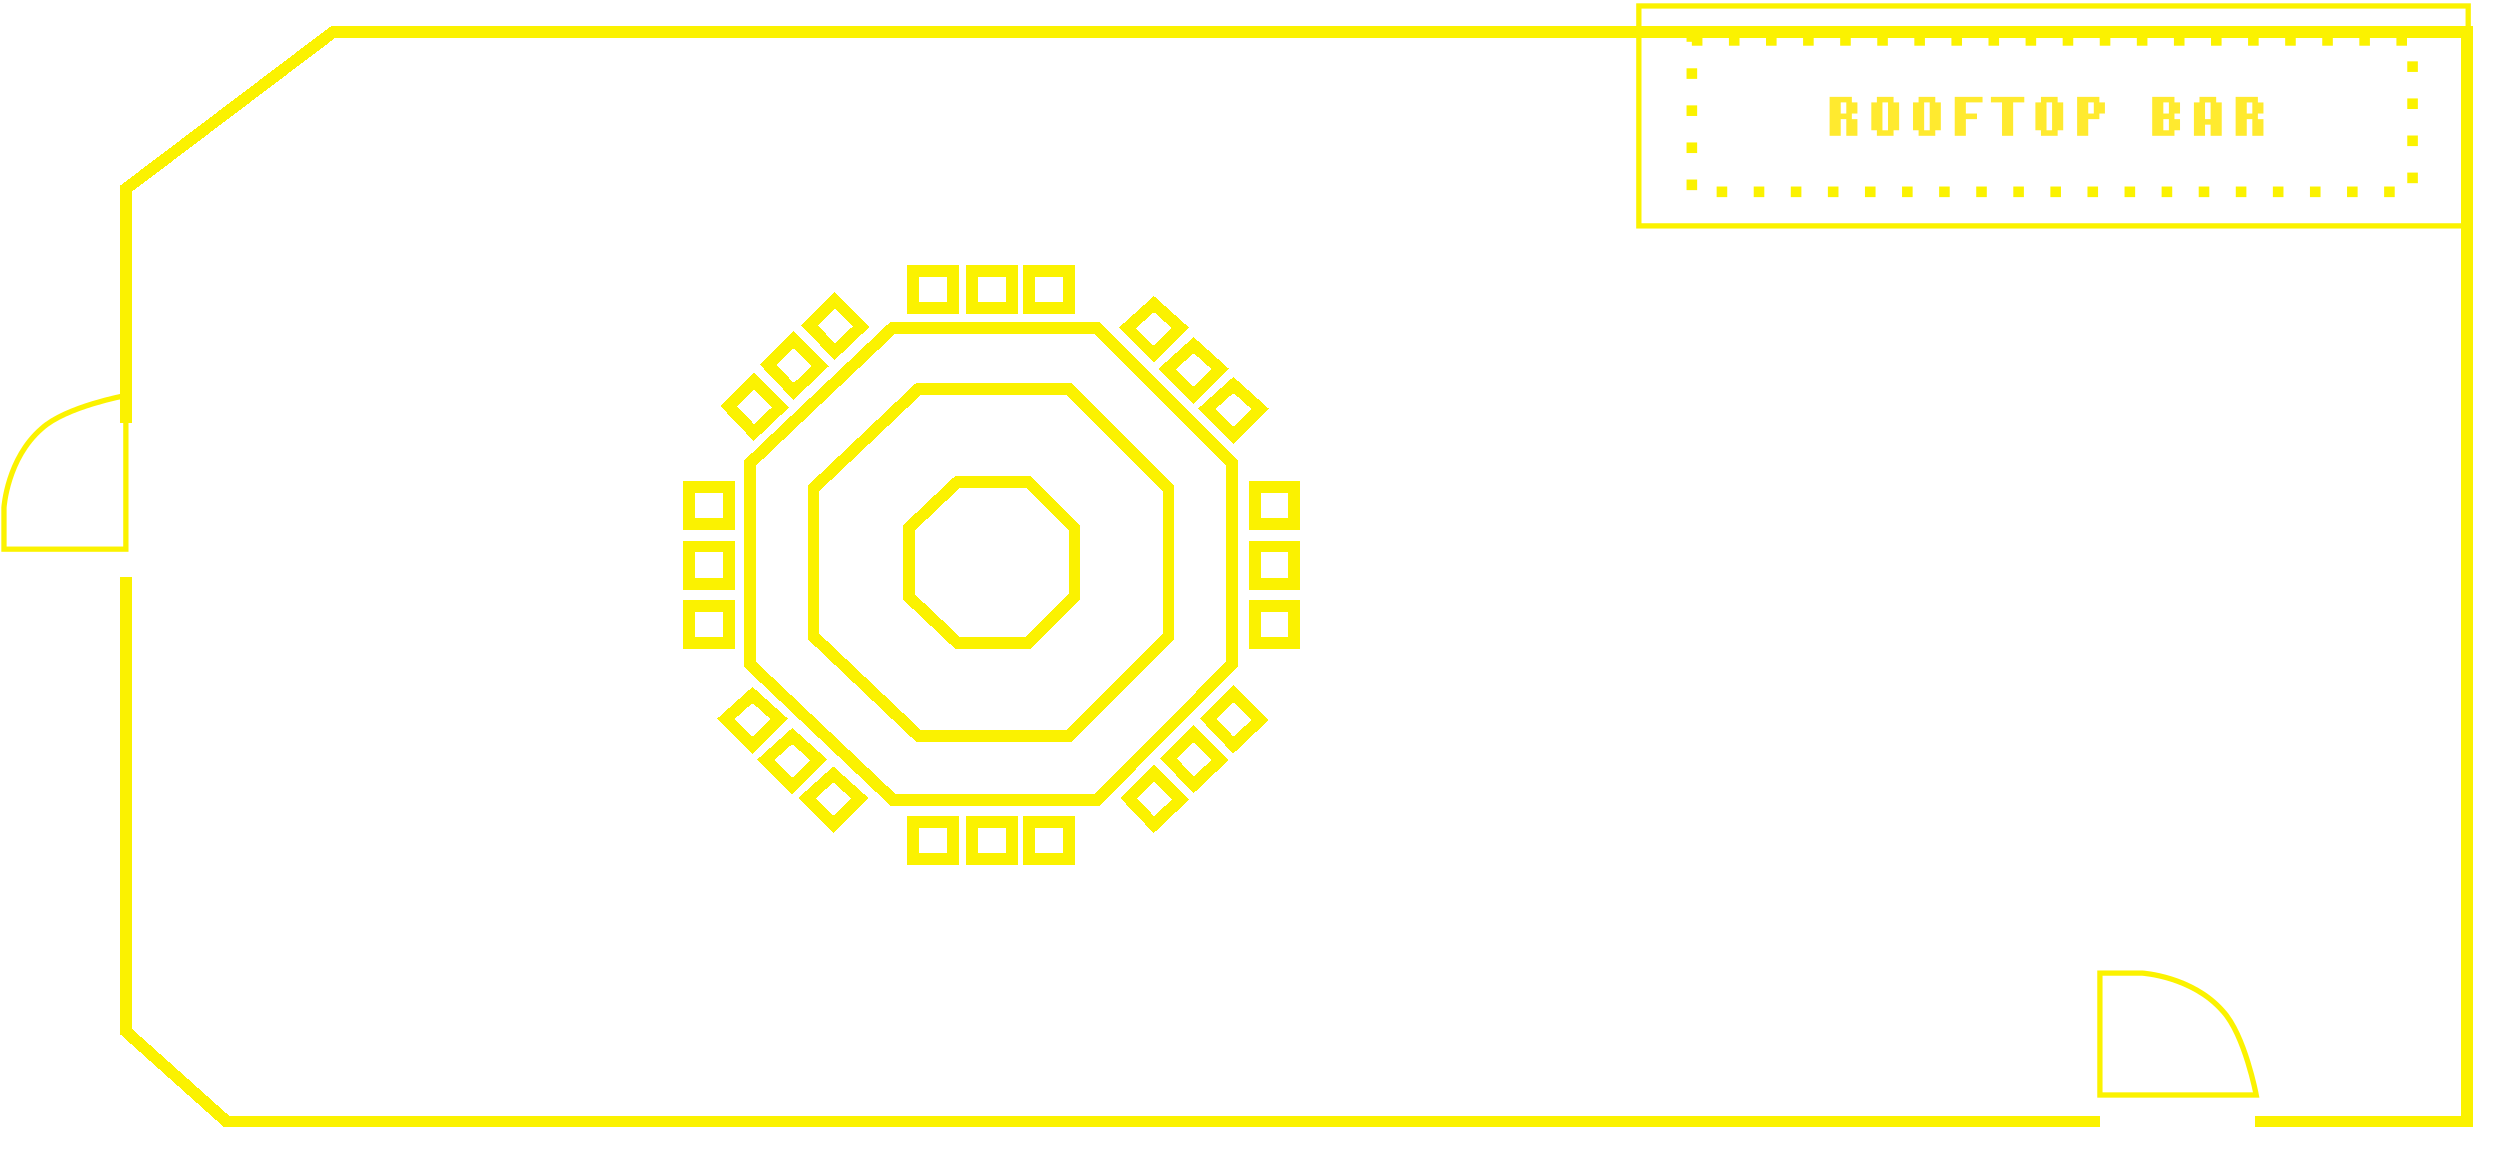 <svg fill="none" height="581" width="1258" xmlns="http://www.w3.org/2000/svg" xmlns:xlink="http://www.w3.org/1999/xlink"><filter id="a" color-interpolation-filters="sRGB" filterUnits="userSpaceOnUse" height="80.933" width="279.646" x="889.989" y="18.072"><feFlood flood-opacity="0" result="BackgroundImageFix"/><feColorMatrix in="SourceAlpha" result="hardAlpha" values="0 0 0 0 0 0 0 0 0 0 0 0 0 0 0 0 0 0 127 0"/><feOffset/><feGaussianBlur stdDeviation="15.333"/><feColorMatrix values="0 0 0 0 0.918 0 0 0 0 0.251 0 0 0 0 0.969 0 0 0 1 0"/><feBlend in2="BackgroundImageFix" result="effect1_dropShadow"/><feBlend in="SourceGraphic" in2="effect1_dropShadow" result="shape"/></filter><filter id="b" color-interpolation-filters="sRGB" filterUnits="userSpaceOnUse" height="580.667" width="1210.67" x="47" y="0"><feFlood flood-opacity="0" result="BackgroundImageFix"/><feColorMatrix in="SourceAlpha" result="hardAlpha" values="0 0 0 0 0 0 0 0 0 0 0 0 0 0 0 0 0 0 127 0"/><feOffset dy="13.333"/><feGaussianBlur stdDeviation="6.667"/><feComposite in2="hardAlpha" operator="out"/><feColorMatrix values="0 0 0 0 0.984 0 0 0 0 0.949 0 0 0 0 0 0 0 0 0.3 0"/><feBlend in2="BackgroundImageFix" result="effect1_dropShadow"/><feBlend in="SourceGraphic" in2="effect1_dropShadow" result="shape"/></filter><path d="m1056.67 489.667v61.333h78.66s-5.71-30.344-16.91-42.32c-15.31-17.441-40.43-19.013-40.43-19.013z" stroke="#fbf200" stroke-width="2.667"/><path d="m851.333 20.334h362.667v76.191h-362.667z" stroke="#fbf200" stroke-dasharray="5.33 13.33" stroke-width="5.333"/><g filter="url(#a)"><path d="m926.256 57.139v-5.6h2.8v5.6zm-5.6-8.4v19.6h5.6v-8.4h2.8v8.4h5.6v-8.4h-2.8v-2.8h2.8v-5.6h-2.8v-2.8zm29.389 16.8h-2.8v-14h2.8zm2.8-14v-2.8h-8.4v2.8h-2.8v14h2.8v2.8h8.4v-2.8h2.8v-14zm18.189 14h-2.8v-14h2.8zm2.8-14v-2.8h-8.4v2.8h-2.8v14h2.8v2.8h8.4v-2.8h2.8v-14zm15.389 5.6v-5.6h8.4v-2.8h-14v19.6h5.6v-8.4h5.6v-2.8zm29.397-8.4h-16.8v2.8h5.6v16.8h5.6v-16.8h5.6zm13.99 16.8h-2.8v-14h2.8zm2.8-14v-2.8h-8.4v2.8h-2.8v14h2.8v2.8h8.4v-2.8h2.8v-14zm20.99 5.6h2.8v-5.6h-2.8v-2.8h-11.2v19.6h5.6v-8.4h5.6zm-5.6 0v-5.6h2.8v5.6zm37.79 0v-5.6h2.8v5.6zm5.6 8.4h2.8v-5.6h-2.8v-2.8h2.8v-5.6h-2.8v-2.8h-11.2v19.6h11.2zm-5.6 0v-5.6h2.8v5.6zm23.79-2.8v5.6h5.6v-16.8h-2.8v-2.8h-8.4v2.8h-2.8v16.8h5.6v-5.6zm-2.8-2.8v-8.4h2.8v8.4zm20.99-2.8v-5.6h2.8v5.6zm-5.6-8.4v19.6h5.6v-8.4h2.8v8.4h5.6v-8.4h-2.8v-2.8h2.8v-5.6h-2.8v-2.8z" fill="#ffea2f"/></g><path d="m824.667 3h417.333v110.667h-417.333z" stroke="#fbf200" stroke-width="2.667"/><g filter="url(#b)"><path d="m1134.67 551h106.66v-548h-1073.997l-104 78.667v118m0 77.333v228.667l50.667 45.333h942.67m-599.336-298.667 24.666-23.333h35.334l23.333 23.333v34.667l-23.333 23.333h-35.334l-24.666-23.333zm-48-19.89 52.885-50.11h75.755l50.026 50.11v74.448l-50.026 50.109h-75.755l-52.885-50.109zm-32-12.689 71.829-68.087h102.89l67.947 68.087v101.159l-67.947 68.087h-102.89l-71.829-68.087zm82-96.754v18.667h20v-18.667zm30 0v18.667h20v-18.667zm28.64 0v18.667h20v-18.667zm-58.64 277.333v18.667h20v-18.667zm30 0v18.667h20v-18.667zm28.64 0v18.667h20v-18.667zm-98.64-24-13.334 12 13.334 13.334 13.333-13.334zm-20.667-19.333-13.333 12 13.333 13.333 13.333-13.333zm-20-20.667-13.333 12 13.333 13.334 13.333-13.334zm202-196.666-13.333 12 13.333 13.333 13.333-13.333zm20 20.666-13.334 12 13.334 13.334 13.333-13.334zm20 20-13.333 12 13.333 13.334 13.333-13.334zm-274 111.334v18.666h20v-18.666zm0-30v18.666h20v-18.666zm0-30v18.666h20v-18.666zm284.667 0v18.666h20v-18.666zm0 30v18.666h20v-18.666zm0 30v18.666h20v-18.666zm-63.334 96.666 12.667-12.666 13.333 13.333-13.333 12.667zm20-20 12.667-12.666 13.333 13.333-13.333 12.667zm20-20 12.667-12.666 13.333 13.333-13.333 12.667zm-241.333-157.333 12.667-12.667 13.333 13.334-13.333 12.666zm20-20.667 12.667-12.666 13.333 13.333-13.333 12.667zm20.667-20 12.666-12.666 13.334 13.333-13.334 12.667z" shape-rendering="crispEdges" stroke="#fbf200" stroke-width="6"/></g><path d="m2 276.333h61.334v-77.333s-30.344 5.616-42.32 16.623c-17.441 15.056-19.014 39.751-19.014 39.751z" stroke="#fbf200" stroke-width="2.667"/></svg>